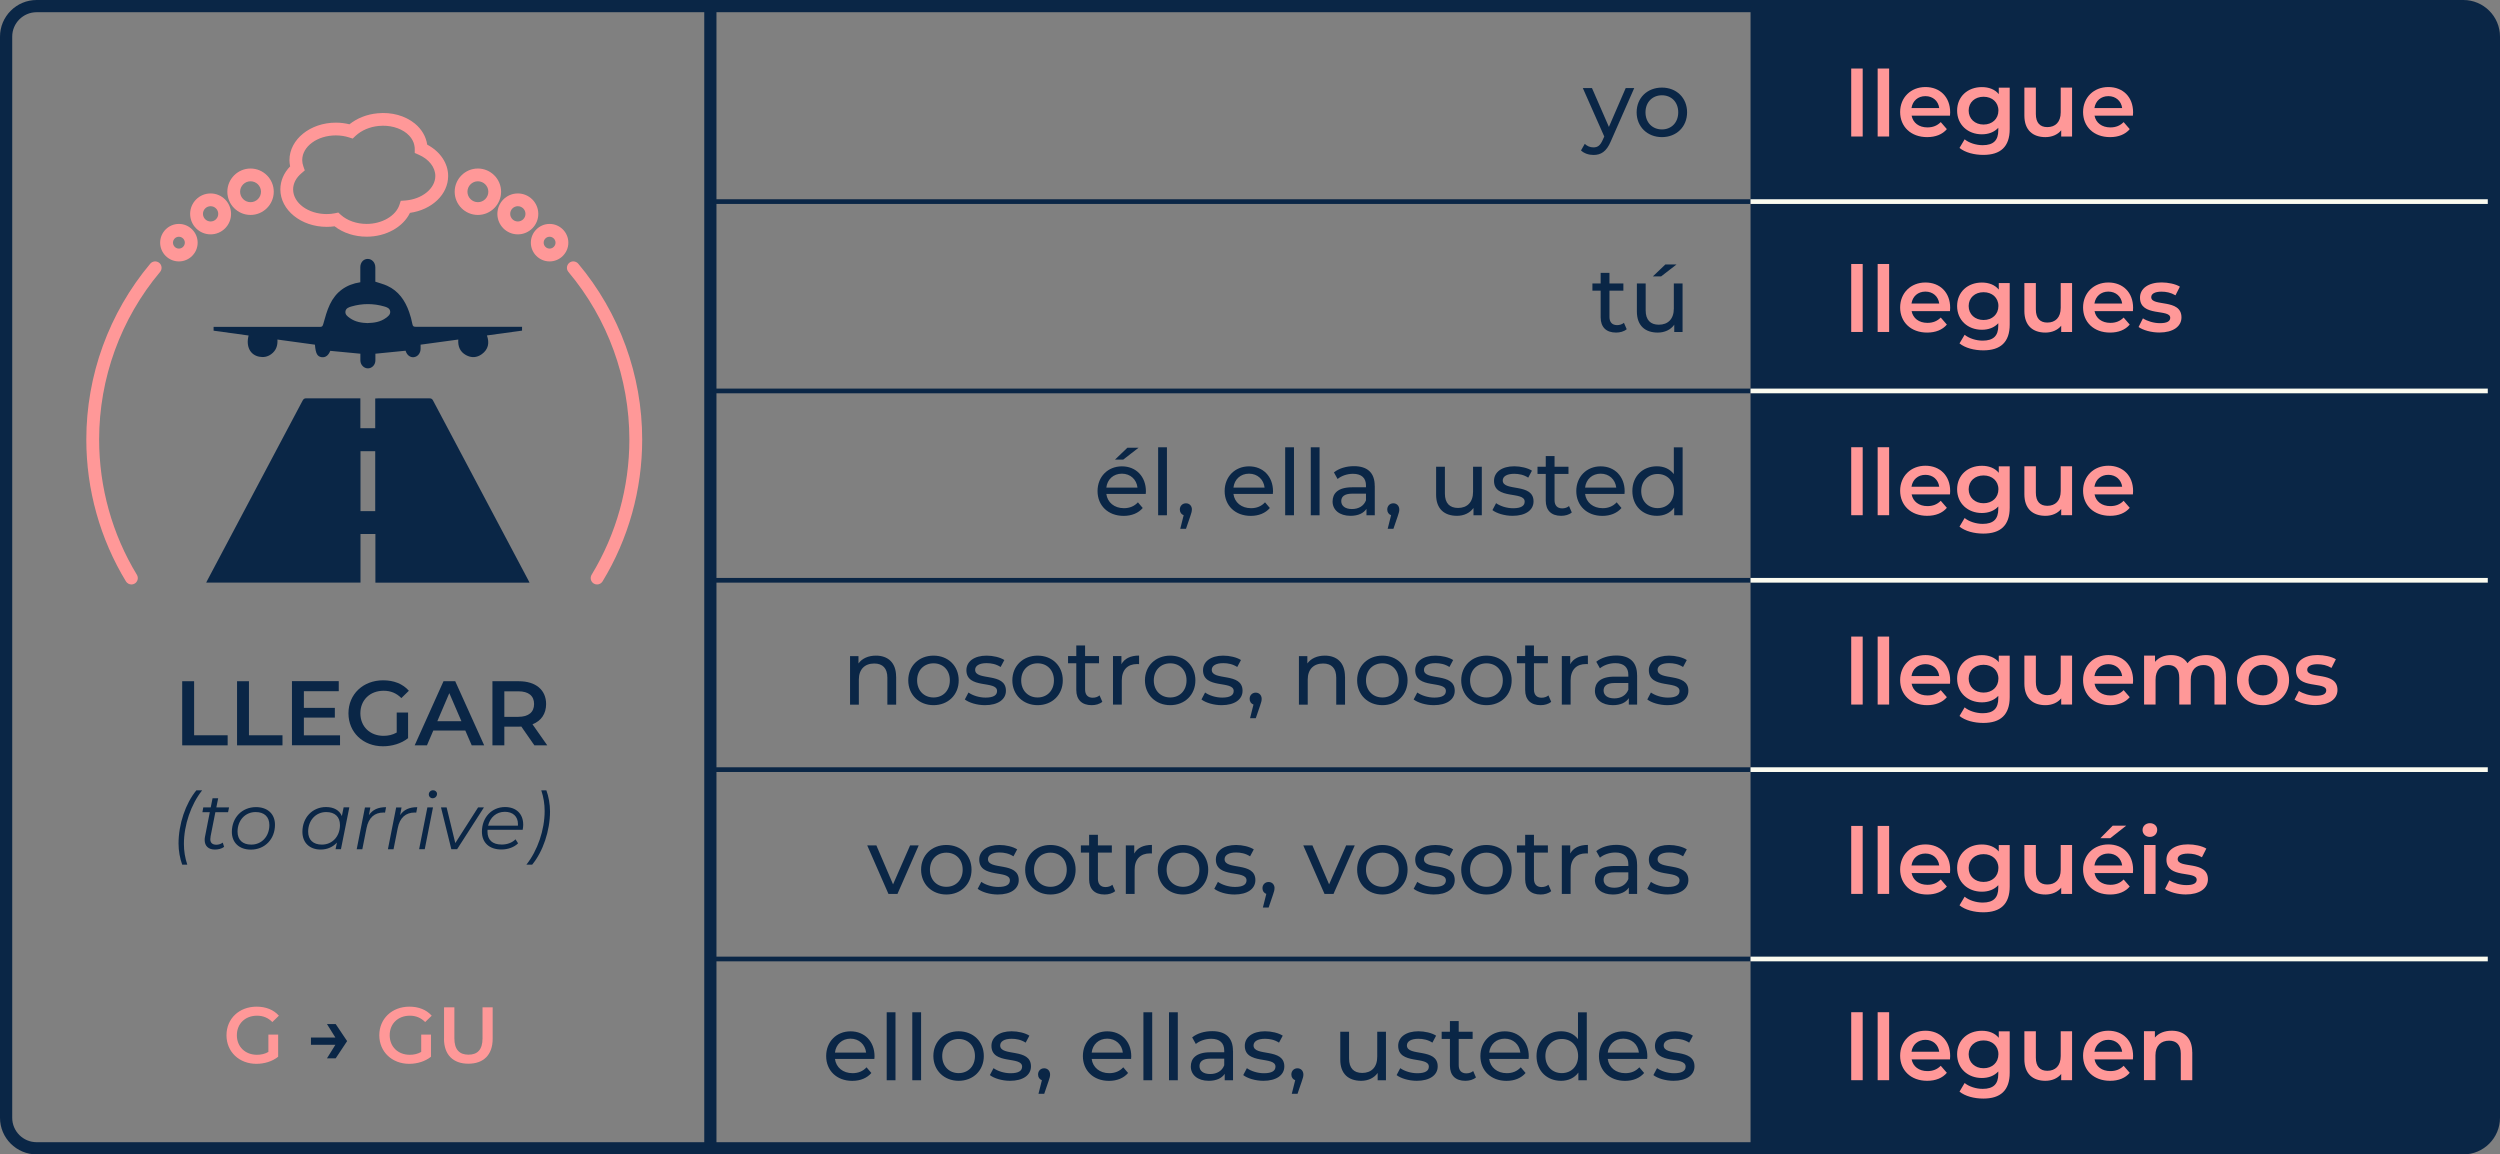 <?xml version="1.0" encoding="UTF-8"?><svg id="Layer_2" xmlns="http://www.w3.org/2000/svg" viewBox="0 0 409.3 189"><rect x="0" y="0" width="409.3" height="189" fill="#808080" stroke="none"/><defs><style>.cls-1{fill:#fbfbf0;}.cls-2{fill:#ff9898;}.cls-3{fill:#0a2646;}</style></defs><g id="Layer_1-2"><g><g><path class="cls-2" d="M60.03,38.75c-1.97,0-3.85-.61-5.25-1.7-.42,.06-.85,.09-1.29,.09-4.19,0-7.59-2.75-7.59-6.13,0-1.38,.56-2.7,1.6-3.77-.07-.34-.11-.68-.11-1.03,0-3.38,3.41-6.13,7.59-6.13,.76,0,1.51,.09,2.23,.27,1.25-1,2.86-1.64,4.6-1.8,2.3-.23,4.53,.39,6.11,1.68,1.12,.92,1.83,2.14,2.02,3.45,2.13,1.13,3.43,3.05,3.43,5.13,0,3.02-2.65,5.53-6.25,6.04-1.13,2.33-3.93,3.9-7.08,3.9Zm-4.64-3.95l.39,.36c1.05,.95,2.6,1.5,4.25,1.5,2.51,0,4.76-1.31,5.36-3.11l.22-.67,.7-.05c2.78-.2,4.96-1.96,4.96-4.02,0-1.42-1.05-2.76-2.74-3.49l-.63-.27v-.69c0-.08,0-.15-.01-.23-.11-1.11-.76-1.85-1.29-2.29-1.14-.93-2.85-1.39-4.58-1.22-1.5,.14-2.86,.73-3.83,1.64l-.45,.43-.59-.19c-.68-.22-1.41-.33-2.17-.33-3.03,0-5.5,1.81-5.5,4.04,0,.34,.06,.68,.18,1.01l.24,.68-.55,.47c-.88,.74-1.36,1.68-1.36,2.64,0,2.23,2.47,4.04,5.5,4.04,.48,0,.95-.05,1.38-.14l.52-.11Z"/><g><path class="cls-2" d="M89.98,42.8c-1.69,0-3.07-1.38-3.07-3.07s1.38-3.07,3.07-3.07,3.07,1.38,3.07,3.07-1.38,3.07-3.07,3.07Zm0-4.04c-.54,0-.97,.44-.97,.97s.44,.97,.97,.97,.97-.44,.97-.97-.44-.97-.97-.97Z"/><path class="cls-2" d="M84.78,38.37c-1.85,0-3.35-1.5-3.35-3.35s1.5-3.35,3.35-3.35,3.35,1.5,3.35,3.35-1.5,3.35-3.35,3.35Zm0-4.61c-.69,0-1.25,.56-1.25,1.25s.56,1.25,1.25,1.25,1.25-.56,1.25-1.25-.56-1.25-1.25-1.25Z"/><path class="cls-2" d="M78.24,35.19c-2.1,0-3.8-1.71-3.8-3.8s1.71-3.8,3.8-3.8,3.8,1.71,3.8,3.8-1.71,3.8-3.8,3.8Zm0-5.51c-.94,0-1.71,.77-1.71,1.71s.77,1.71,1.71,1.71,1.71-.77,1.71-1.71-.77-1.71-1.71-1.71Z"/><path class="cls-2" d="M97.75,95.69c-.19,0-.37-.05-.54-.15-.49-.3-.65-.95-.35-1.44,4.04-6.66,6.18-14.31,6.18-22.14,0-10.03-3.54-19.77-9.98-27.44-.37-.44-.31-1.1,.13-1.48,.44-.37,1.1-.31,1.48,.13,6.75,8.04,10.47,18.27,10.47,28.79,0,8.21-2.24,16.25-6.49,23.23-.2,.32-.54,.5-.9,.5Z"/><path class="cls-2" d="M29.29,42.8c-1.69,0-3.07-1.38-3.07-3.07s1.38-3.07,3.07-3.07,3.07,1.38,3.07,3.07-1.38,3.07-3.07,3.07Zm0-4.04c-.54,0-.97,.44-.97,.97s.44,.97,.97,.97,.97-.44,.97-.97-.44-.97-.97-.97Z"/><path class="cls-2" d="M34.48,38.37c-1.85,0-3.35-1.5-3.35-3.35s1.5-3.35,3.35-3.35,3.35,1.5,3.35,3.35-1.5,3.35-3.35,3.35Zm0-4.61c-.69,0-1.25,.56-1.25,1.25s.56,1.25,1.25,1.25,1.25-.56,1.25-1.25-.56-1.25-1.25-1.25Z"/><path class="cls-2" d="M41.02,35.19c-2.1,0-3.8-1.71-3.8-3.8s1.71-3.8,3.8-3.8,3.8,1.71,3.8,3.8-1.71,3.8-3.8,3.8Zm0-5.51c-.94,0-1.71,.77-1.71,1.71s.77,1.71,1.71,1.71,1.71-.77,1.71-1.71-.77-1.71-1.71-1.71Z"/><path class="cls-2" d="M21.52,95.69c-.35,0-.7-.18-.9-.5-4.24-6.98-6.49-15.02-6.49-23.23,0-10.52,3.72-20.74,10.47-28.79,.37-.44,1.03-.5,1.48-.13,.44,.37,.5,1.03,.13,1.48-6.44,7.67-9.98,17.41-9.98,27.44,0,7.83,2.14,15.49,6.18,22.14,.3,.49,.14,1.14-.35,1.44-.17,.1-.36,.15-.54,.15Z"/></g></g><g><path class="cls-3" d="M29.83,111.53h1.95v8.85h5.49v1.65h-7.44v-10.5Z"/><path class="cls-3" d="M38.81,111.53h1.95v8.85h5.49v1.65h-7.44v-10.5Z"/><path class="cls-3" d="M55.67,120.39v1.63h-7.87v-10.5h7.66v1.64h-5.71v2.73h5.07v1.6h-5.07v2.9h5.92Z"/><path class="cls-3" d="M64.97,116.66h1.84v4.19c-1.09,.88-2.62,1.33-4.11,1.33-3.25,0-5.65-2.27-5.65-5.4s2.4-5.4,5.68-5.4c1.75,0,3.22,.58,4.21,1.71l-1.23,1.2c-.83-.83-1.77-1.2-2.9-1.2-2.23,0-3.81,1.51-3.81,3.69s1.58,3.69,3.79,3.69c.75,0,1.48-.15,2.16-.54v-3.27Z"/><path class="cls-3" d="M76.19,119.6h-5.25l-1.04,2.43h-2.01l4.72-10.5h1.92l4.74,10.5h-2.04l-1.05-2.43Zm-.65-1.53l-1.98-4.59-1.96,4.59h3.94Z"/><path class="cls-3" d="M87.49,122.03l-2.14-3.08c-.13,.02-.27,.02-.41,.02h-2.37v3.06h-1.95v-10.5h4.32c2.76,0,4.47,1.41,4.47,3.74,0,1.59-.81,2.76-2.23,3.31l2.42,3.45h-2.1Zm-2.64-8.85h-2.28v4.18h2.28c1.71,0,2.59-.78,2.59-2.1s-.88-2.08-2.59-2.08Z"/></g><path class="cls-2" d="M43.94,169.38h1.6v3.63c-.95,.77-2.28,1.16-3.56,1.16-2.82,0-4.9-1.96-4.9-4.68s2.08-4.68,4.93-4.68c1.52,0,2.79,.51,3.65,1.48l-1.07,1.04c-.71-.71-1.53-1.04-2.51-1.04-1.94,0-3.3,1.31-3.3,3.2s1.37,3.2,3.29,3.2c.65,0,1.29-.13,1.87-.47v-2.83Z"/><path class="cls-3" d="M56.83,170.45l-1.87,2.82h-1.43l1.38-2.22h-4v-1.18h4l-1.38-2.21h1.43l1.87,2.79Z"/><path class="cls-2" d="M68.96,169.38h1.6v3.63c-.95,.77-2.28,1.16-3.56,1.16-2.82,0-4.9-1.96-4.9-4.68s2.08-4.68,4.93-4.68c1.52,0,2.79,.51,3.65,1.48l-1.07,1.04c-.71-.71-1.53-1.04-2.51-1.04-1.94,0-3.3,1.31-3.3,3.2s1.37,3.2,3.29,3.2c.65,0,1.29-.13,1.87-.47v-2.83Z"/><path class="cls-2" d="M72.7,170.06v-5.14h1.69v5.07c0,1.87,.84,2.68,2.31,2.68s2.3-.81,2.3-2.68v-5.07h1.66v5.14c0,2.65-1.5,4.09-3.98,4.09s-3.99-1.44-3.99-4.09Z"/><g><path class="cls-3" d="M29.23,138.11c0-3.17,1.14-6.55,2.92-8.72h.95c-1.83,2.3-2.99,5.68-2.99,8.78,0,1.14,.17,2.22,.55,3.39h-.83c-.36-.96-.6-2.26-.6-3.45Z"/><path class="cls-3" d="M34.48,136.96c-.03,.16-.05,.3-.05,.43,0,.58,.33,.91,.99,.91,.38,0,.74-.12,1.05-.35l.22,.7c-.43,.33-1,.44-1.52,.44-1.03,0-1.66-.58-1.66-1.56,0-.17,.01-.35,.05-.53l.79-4.03h-1.21l.14-.78h1.22l.3-1.5h.92l-.3,1.5h2.08l-.16,.78h-2.08l-.79,3.99Z"/><path class="cls-3" d="M37.96,136.2c0-2.33,1.65-4.06,3.95-4.06,1.9,0,3.11,1.12,3.11,2.89,0,2.34-1.65,4.07-3.95,4.07-1.9,0-3.11-1.14-3.11-2.9Zm6.14-1.12c0-1.34-.82-2.13-2.25-2.13-1.7,0-2.96,1.35-2.96,3.21,0,1.34,.82,2.12,2.25,2.12,1.7,0,2.96-1.34,2.96-3.2Z"/><path class="cls-3" d="M57.19,132.19l-1.37,6.84h-.88l.22-1.08c-.65,.71-1.56,1.14-2.67,1.14-1.76,0-2.98-1.09-2.98-2.9,0-2.34,1.64-4.06,3.86-4.06,1.3,0,2.21,.53,2.6,1.48l.29-1.43h.92Zm-1.53,2.89c0-1.34-.82-2.13-2.25-2.13-1.7,0-2.96,1.35-2.96,3.21,0,1.34,.82,2.12,2.25,2.12,1.7,0,2.96-1.34,2.96-3.2Z"/><path class="cls-3" d="M63.21,132.14l-.17,.9c-.09,0-.16-.01-.26-.01-1.46,0-2.43,.83-2.77,2.54l-.69,3.47h-.92l1.35-6.84h.88l-.23,1.25c.61-.9,1.51-1.3,2.81-1.3Z"/><path class="cls-3" d="M68.32,132.14l-.17,.9c-.09,0-.16-.01-.26-.01-1.46,0-2.43,.83-2.77,2.54l-.69,3.47h-.92l1.35-6.84h.88l-.23,1.25c.61-.9,1.51-1.3,2.81-1.3Z"/><path class="cls-3" d="M69.97,132.19h.92l-1.35,6.84h-.92l1.35-6.84Zm.23-2.11c0-.39,.3-.7,.71-.7,.36,0,.64,.27,.64,.58,0,.42-.31,.73-.73,.73-.36,0-.62-.29-.62-.61Z"/><path class="cls-3" d="M79.23,132.19l-4.39,6.84h-.95l-1.69-6.84h.92l1.42,5.84,3.73-5.84h.96Z"/><path class="cls-3" d="M79.82,135.87c-.01,.09-.01,.18-.01,.27,0,1.36,.78,2.13,2.35,2.13,.91,0,1.73-.33,2.24-.86l.42,.66c-.64,.64-1.66,1.01-2.73,1.01-1.98,0-3.19-1.12-3.19-2.91,0-2.33,1.6-4.04,3.78-4.04,1.81,0,2.98,1.08,2.98,2.9,0,.29-.04,.57-.09,.83h-5.75Zm.09-.69h4.88c.01-.09,.01-.17,.01-.25,0-1.3-.87-2.02-2.15-2.02-1.38,0-2.4,.9-2.74,2.26Z"/><path class="cls-3" d="M89.17,132.78c0-1.14-.17-2.22-.55-3.39h.83c.36,.96,.6,2.26,.6,3.45,0,3.17-1.14,6.55-2.92,8.72h-.95c1.83-2.3,2.99-5.68,2.99-8.78Z"/></g><path class="cls-3" d="M286.6,1.5h116.65c2.79,0,5.05,2.26,5.05,5.05V182.5c0,2.76-2.24,5-5,5h-116.7V1.5h0Z"/><rect class="cls-3" x="116.3" y="32.62" width="170.3" height=".77"/><rect class="cls-3" x="116.3" y="63.62" width="170.3" height=".77"/><rect class="cls-3" x="116.3" y="94.62" width="170.3" height=".77"/><rect class="cls-3" x="116.3" y="125.62" width="170.3" height=".77"/><g><path class="cls-3" d="M267.56,14.41l-3.85,8.75c-.71,1.68-1.62,2.21-2.83,2.21-.77,0-1.54-.26-2.04-.74l.62-1.08c.39,.38,.88,.58,1.42,.58,.69,0,1.12-.31,1.52-1.23l.25-.55-3.51-7.93h1.5l2.77,6.36,2.75-6.36h1.41Z"/><path class="cls-3" d="M267.95,18.39c0-2.37,1.75-4.05,4.14-4.05s4.12,1.68,4.12,4.05-1.74,4.06-4.12,4.06-4.14-1.7-4.14-4.06Zm6.81,0c0-1.7-1.14-2.79-2.67-2.79s-2.69,1.1-2.69,2.79,1.15,2.8,2.69,2.8,2.67-1.11,2.67-2.8Z"/></g><g><path class="cls-2" d="M303.08,11.22h1.88v11.13h-1.88V11.22Z"/><path class="cls-2" d="M307.41,11.22h1.88v11.13h-1.88V11.22Z"/><path class="cls-2" d="M319.25,18.94h-6.28c.23,1.17,1.2,1.92,2.59,1.92,.9,0,1.6-.29,2.18-.87l1,1.15c-.72,.86-1.85,1.31-3.23,1.31-2.68,0-4.42-1.73-4.42-4.11s1.75-4.09,4.14-4.09,4.05,1.63,4.05,4.14c0,.15-.02,.38-.03,.56Zm-6.3-1.25h4.54c-.15-1.15-1.03-1.95-2.26-1.95s-2.1,.78-2.28,1.95Z"/><path class="cls-2" d="M329.03,14.34v6.79c0,2.91-1.52,4.23-4.32,4.23-1.5,0-2.98-.39-3.9-1.14l.84-1.41c.71,.58,1.85,.96,2.96,.96,1.77,0,2.55-.81,2.55-2.43v-.42c-.66,.72-1.6,1.07-2.69,1.07-2.29,0-4.05-1.56-4.05-3.88s1.75-3.85,4.05-3.85c1.12,0,2.12,.36,2.77,1.15v-1.06h1.79Zm-1.85,3.76c0-1.35-1.02-2.26-2.43-2.26s-2.44,.91-2.44,2.26,1.02,2.29,2.44,2.29,2.43-.93,2.43-2.29Z"/><path class="cls-2" d="M339.24,14.34v8.01h-1.78v-1.02c-.6,.74-1.55,1.12-2.58,1.12-2.05,0-3.45-1.12-3.45-3.54v-4.57h1.88v4.32c0,1.46,.69,2.15,1.88,2.15,1.3,0,2.19-.81,2.19-2.42v-4.05h1.87Z"/><path class="cls-2" d="M349.2,18.94h-6.28c.22,1.17,1.2,1.92,2.59,1.92,.9,0,1.6-.29,2.17-.87l1,1.15c-.72,.86-1.84,1.31-3.22,1.31-2.69,0-4.42-1.73-4.42-4.11s1.75-4.09,4.14-4.09,4.05,1.63,4.05,4.14c0,.15-.01,.38-.03,.56Zm-6.3-1.25h4.54c-.15-1.15-1.04-1.95-2.26-1.95s-2.1,.78-2.28,1.95Z"/></g><g><path class="cls-3" d="M266.32,53.9c-.44,.38-1.1,.55-1.74,.55-1.6,0-2.52-.88-2.52-2.49v-4.37h-1.35v-1.18h1.35v-1.74h1.44v1.74h2.28v1.18h-2.28v4.3c0,.86,.45,1.34,1.25,1.34,.42,0,.83-.13,1.12-.38l.45,1.04Z"/><path class="cls-3" d="M275.47,46.41v7.95h-1.36v-1.2c-.58,.83-1.57,1.29-2.7,1.29-2.06,0-3.42-1.12-3.42-3.46v-4.58h1.44v4.41c0,1.56,.78,2.34,2.15,2.34,1.5,0,2.46-.93,2.46-2.64v-4.11h1.44Zm-3.51-1.16h-1.35l2.04-1.95h1.83l-2.52,1.95Z"/></g><g><path class="cls-2" d="M303.08,43.22h1.88v11.13h-1.88v-11.13Z"/><path class="cls-2" d="M307.41,43.22h1.88v11.13h-1.88v-11.13Z"/><path class="cls-2" d="M319.25,50.94h-6.28c.23,1.17,1.2,1.92,2.59,1.92,.9,0,1.6-.29,2.18-.87l1,1.15c-.72,.86-1.85,1.31-3.23,1.31-2.68,0-4.42-1.73-4.42-4.11s1.75-4.09,4.14-4.09,4.05,1.63,4.05,4.14c0,.15-.02,.38-.03,.56Zm-6.3-1.25h4.54c-.15-1.15-1.03-1.95-2.26-1.95s-2.1,.78-2.28,1.95Z"/><path class="cls-2" d="M329.03,46.34v6.79c0,2.91-1.52,4.23-4.32,4.23-1.5,0-2.98-.39-3.9-1.14l.84-1.41c.71,.58,1.85,.96,2.96,.96,1.77,0,2.55-.81,2.55-2.43v-.42c-.66,.72-1.6,1.07-2.69,1.07-2.29,0-4.05-1.56-4.05-3.88s1.75-3.85,4.05-3.85c1.12,0,2.12,.36,2.77,1.15v-1.06h1.79Zm-1.85,3.76c0-1.35-1.02-2.26-2.43-2.26s-2.44,.91-2.44,2.26,1.02,2.29,2.44,2.29,2.43-.93,2.43-2.29Z"/><path class="cls-2" d="M339.24,46.34v8.01h-1.78v-1.02c-.6,.74-1.55,1.12-2.58,1.12-2.05,0-3.45-1.12-3.45-3.54v-4.57h1.88v4.32c0,1.46,.69,2.15,1.88,2.15,1.3,0,2.19-.81,2.19-2.42v-4.05h1.87Z"/><path class="cls-2" d="M349.2,50.94h-6.28c.22,1.17,1.2,1.92,2.59,1.92,.9,0,1.6-.29,2.17-.87l1,1.15c-.72,.86-1.84,1.31-3.22,1.31-2.69,0-4.42-1.73-4.42-4.11s1.75-4.09,4.14-4.09,4.05,1.63,4.05,4.14c0,.15-.01,.38-.03,.56Zm-6.3-1.25h4.54c-.15-1.15-1.04-1.95-2.26-1.95s-2.1,.78-2.28,1.95Z"/><path class="cls-2" d="M350.12,53.55l.72-1.43c.71,.46,1.79,.79,2.79,.79,1.18,0,1.68-.33,1.68-.88,0-1.53-4.95-.09-4.95-3.29,0-1.51,1.37-2.5,3.53-2.5,1.06,0,2.28,.25,3,.69l-.72,1.42c-.76-.45-1.53-.6-2.29-.6-1.14,0-1.68,.38-1.68,.9,0,1.62,4.95,.18,4.95,3.31,0,1.5-1.38,2.48-3.63,2.48-1.33,0-2.67-.39-3.39-.9Z"/></g><g><path class="cls-3" d="M187.58,80.87h-6.45c.18,1.39,1.31,2.33,2.88,2.33,.93,0,1.71-.32,2.29-.96l.79,.93c-.72,.84-1.81,1.29-3.13,1.29-2.56,0-4.27-1.7-4.27-4.06s1.69-4.05,3.99-4.05,3.93,1.65,3.93,4.1c0,.12-.02,.3-.03,.43Zm-6.45-1.04h5.1c-.15-1.33-1.16-2.28-2.55-2.28s-2.4,.93-2.55,2.28Zm2.76-4.58h-1.35l2.04-1.95h1.83l-2.52,1.95Z"/><path class="cls-3" d="M189.61,73.23h1.44v11.13h-1.44v-11.13Z"/><path class="cls-3" d="M195.13,83.42c0,.3-.06,.53-.25,1.08l-.71,2.08h-.94l.56-2.23c-.38-.13-.63-.48-.63-.93,0-.6,.44-1.02,1.01-1.02s.97,.43,.97,1.02Z"/><path class="cls-3" d="M208.39,80.87h-6.45c.18,1.39,1.31,2.33,2.88,2.33,.93,0,1.71-.32,2.29-.96l.79,.93c-.72,.84-1.81,1.29-3.13,1.29-2.56,0-4.27-1.7-4.27-4.06s1.69-4.05,3.99-4.05,3.93,1.65,3.93,4.1c0,.12-.02,.3-.03,.43Zm-6.45-1.04h5.1c-.15-1.33-1.16-2.28-2.55-2.28s-2.4,.93-2.55,2.28Z"/><path class="cls-3" d="M210.41,73.23h1.44v11.13h-1.44v-11.13Z"/><path class="cls-3" d="M214.6,73.23h1.44v11.13h-1.44v-11.13Z"/><path class="cls-3" d="M225.08,79.56v4.8h-1.36v-1.05c-.48,.72-1.37,1.14-2.61,1.14-1.8,0-2.94-.96-2.94-2.34,0-1.28,.82-2.33,3.19-2.33h2.28v-.29c0-1.21-.7-1.92-2.13-1.92-.94,0-1.9,.33-2.52,.85l-.6-1.08c.82-.66,2.01-1.02,3.28-1.02,2.17,0,3.4,1.05,3.4,3.22Zm-1.44,2.37v-1.11h-2.22c-1.42,0-1.83,.56-1.83,1.23,0,.79,.66,1.29,1.75,1.29s1.94-.5,2.29-1.41Z"/><path class="cls-3" d="M229.09,83.42c0,.3-.06,.53-.25,1.08l-.71,2.08h-.94l.56-2.23c-.38-.13-.63-.48-.63-.93,0-.6,.43-1.02,1-1.02s.97,.43,.97,1.02Z"/><path class="cls-3" d="M242.6,76.41v7.95h-1.36v-1.2c-.58,.83-1.57,1.29-2.7,1.29-2.06,0-3.42-1.12-3.42-3.46v-4.58h1.44v4.41c0,1.56,.78,2.34,2.15,2.34,1.5,0,2.46-.93,2.46-2.64v-4.11h1.44Z"/><path class="cls-3" d="M244.34,83.52l.6-1.14c.67,.48,1.75,.83,2.79,.83,1.33,0,1.89-.41,1.89-1.08,0-1.79-5.02-.24-5.02-3.41,0-1.42,1.28-2.38,3.31-2.38,1.04,0,2.21,.27,2.9,.72l-.61,1.14c-.72-.47-1.52-.63-2.29-.63-1.26,0-1.88,.46-1.88,1.09,0,1.88,5.04,.34,5.04,3.43,0,1.44-1.32,2.36-3.43,2.36-1.32,0-2.62-.41-3.29-.93Z"/><path class="cls-3" d="M257.33,83.9c-.44,.38-1.1,.55-1.74,.55-1.6,0-2.52-.88-2.52-2.49v-4.37h-1.35v-1.18h1.35v-1.74h1.44v1.74h2.28v1.18h-2.28v4.3c0,.86,.45,1.34,1.25,1.34,.42,0,.83-.13,1.12-.38l.45,1.04Z"/><path class="cls-3" d="M265.96,80.87h-6.45c.18,1.39,1.31,2.33,2.88,2.33,.93,0,1.71-.32,2.29-.96l.79,.93c-.72,.84-1.81,1.29-3.13,1.29-2.56,0-4.27-1.7-4.27-4.06s1.69-4.05,3.99-4.05,3.93,1.65,3.93,4.1c0,.12-.02,.3-.03,.43Zm-6.45-1.04h5.1c-.15-1.33-1.16-2.28-2.55-2.28s-2.4,.93-2.55,2.28Z"/><path class="cls-3" d="M275.48,73.23v11.13h-1.38v-1.26c-.65,.9-1.67,1.35-2.83,1.35-2.33,0-4.02-1.63-4.02-4.06s1.69-4.05,4.02-4.05c1.12,0,2.11,.42,2.77,1.28v-4.38h1.44Zm-1.42,7.16c0-1.7-1.16-2.79-2.67-2.79s-2.69,1.1-2.69,2.79,1.15,2.8,2.69,2.8,2.67-1.11,2.67-2.8Z"/></g><g><path class="cls-2" d="M303.08,73.22h1.88v11.13h-1.88v-11.13Z"/><path class="cls-2" d="M307.41,73.22h1.88v11.13h-1.88v-11.13Z"/><path class="cls-2" d="M319.25,80.94h-6.28c.23,1.17,1.2,1.92,2.59,1.92,.9,0,1.6-.29,2.18-.87l1,1.15c-.72,.86-1.85,1.31-3.23,1.31-2.68,0-4.42-1.73-4.42-4.11s1.75-4.09,4.14-4.09,4.05,1.63,4.05,4.14c0,.15-.02,.38-.03,.56Zm-6.3-1.25h4.54c-.15-1.15-1.03-1.95-2.26-1.95s-2.1,.78-2.28,1.95Z"/><path class="cls-2" d="M329.03,76.34v6.79c0,2.91-1.52,4.23-4.32,4.23-1.5,0-2.98-.39-3.9-1.14l.84-1.41c.71,.58,1.85,.96,2.96,.96,1.77,0,2.55-.81,2.55-2.43v-.42c-.66,.72-1.6,1.07-2.69,1.07-2.29,0-4.05-1.56-4.05-3.88s1.75-3.85,4.05-3.85c1.12,0,2.12,.36,2.77,1.15v-1.06h1.79Zm-1.85,3.76c0-1.35-1.02-2.26-2.43-2.26s-2.44,.91-2.44,2.26,1.02,2.29,2.44,2.29,2.43-.93,2.43-2.29Z"/><path class="cls-2" d="M339.24,76.34v8.01h-1.78v-1.02c-.6,.74-1.55,1.12-2.58,1.12-2.05,0-3.45-1.12-3.45-3.54v-4.57h1.88v4.32c0,1.46,.69,2.15,1.88,2.15,1.3,0,2.19-.81,2.19-2.42v-4.05h1.87Z"/><path class="cls-2" d="M349.2,80.94h-6.28c.22,1.17,1.2,1.92,2.59,1.92,.9,0,1.6-.29,2.17-.87l1,1.15c-.72,.86-1.84,1.31-3.22,1.31-2.69,0-4.42-1.73-4.42-4.11s1.75-4.09,4.14-4.09,4.05,1.63,4.05,4.14c0,.15-.01,.38-.03,.56Zm-6.3-1.25h4.54c-.15-1.15-1.04-1.95-2.26-1.95s-2.1,.78-2.28,1.95Z"/></g><g><path class="cls-3" d="M146.72,110.79v4.58h-1.44v-4.41c0-1.56-.78-2.33-2.15-2.33-1.53,0-2.52,.92-2.52,2.64v4.1h-1.44v-7.95h1.38v1.2c.58-.81,1.6-1.28,2.86-1.28,1.94,0,3.3,1.11,3.3,3.45Z"/><path class="cls-3" d="M148.7,111.39c0-2.37,1.75-4.05,4.14-4.05s4.12,1.68,4.12,4.05-1.74,4.06-4.12,4.06-4.14-1.7-4.14-4.06Zm6.81,0c0-1.7-1.14-2.79-2.67-2.79s-2.69,1.1-2.69,2.79,1.15,2.8,2.69,2.8,2.67-1.11,2.67-2.8Z"/><path class="cls-3" d="M157.96,114.52l.6-1.14c.67,.48,1.75,.83,2.79,.83,1.33,0,1.89-.41,1.89-1.08,0-1.79-5.02-.24-5.02-3.41,0-1.42,1.28-2.38,3.31-2.38,1.04,0,2.21,.27,2.9,.72l-.61,1.14c-.72-.47-1.52-.63-2.29-.63-1.26,0-1.88,.46-1.88,1.09,0,1.88,5.04,.34,5.04,3.43,0,1.44-1.32,2.36-3.43,2.36-1.32,0-2.62-.41-3.29-.93Z"/><path class="cls-3" d="M165.74,111.39c0-2.37,1.75-4.05,4.14-4.05s4.12,1.68,4.12,4.05-1.74,4.06-4.12,4.06-4.14-1.7-4.14-4.06Zm6.81,0c0-1.7-1.14-2.79-2.67-2.79s-2.69,1.1-2.69,2.79,1.15,2.8,2.69,2.8,2.67-1.11,2.67-2.8Z"/><path class="cls-3" d="M180.47,114.9c-.44,.38-1.1,.55-1.74,.55-1.6,0-2.52-.88-2.52-2.49v-4.37h-1.35v-1.18h1.35v-1.74h1.44v1.74h2.28v1.18h-2.28v4.3c0,.86,.45,1.34,1.25,1.34,.42,0,.83-.13,1.12-.38l.45,1.04Z"/><path class="cls-3" d="M186.49,107.34v1.39c-.12-.01-.23-.01-.33-.01-1.54,0-2.5,.94-2.5,2.68v3.96h-1.44v-7.95h1.38v1.33c.51-.93,1.5-1.41,2.89-1.41Z"/><path class="cls-3" d="M187.45,111.39c0-2.37,1.75-4.05,4.14-4.05s4.12,1.68,4.12,4.05-1.74,4.06-4.12,4.06-4.14-1.7-4.14-4.06Zm6.81,0c0-1.7-1.14-2.79-2.67-2.79s-2.69,1.1-2.69,2.79,1.15,2.8,2.69,2.8,2.67-1.11,2.67-2.8Z"/><path class="cls-3" d="M196.7,114.52l.6-1.14c.67,.48,1.75,.83,2.79,.83,1.33,0,1.89-.41,1.89-1.08,0-1.79-5.02-.24-5.02-3.41,0-1.42,1.28-2.38,3.31-2.38,1.04,0,2.21,.27,2.9,.72l-.61,1.14c-.72-.47-1.52-.63-2.29-.63-1.26,0-1.88,.46-1.88,1.09,0,1.88,5.04,.34,5.04,3.43,0,1.44-1.32,2.36-3.43,2.36-1.32,0-2.62-.41-3.29-.93Z"/><path class="cls-3" d="M206.56,114.42c0,.3-.06,.53-.25,1.08l-.71,2.08h-.94l.56-2.23c-.38-.13-.63-.48-.63-.93,0-.6,.43-1.02,1-1.02s.97,.43,.97,1.02Z"/><path class="cls-3" d="M220.21,110.79v4.58h-1.44v-4.41c0-1.56-.78-2.33-2.15-2.33-1.53,0-2.52,.92-2.52,2.64v4.1h-1.44v-7.95h1.38v1.2c.58-.81,1.6-1.28,2.86-1.28,1.94,0,3.3,1.11,3.3,3.45Z"/><path class="cls-3" d="M222.19,111.39c0-2.37,1.75-4.05,4.14-4.05s4.12,1.68,4.12,4.05-1.74,4.06-4.12,4.06-4.14-1.7-4.14-4.06Zm6.81,0c0-1.7-1.14-2.79-2.67-2.79s-2.69,1.1-2.69,2.79,1.15,2.8,2.69,2.8,2.67-1.11,2.67-2.8Z"/><path class="cls-3" d="M231.44,114.52l.6-1.14c.67,.48,1.75,.83,2.79,.83,1.33,0,1.89-.41,1.89-1.08,0-1.79-5.02-.24-5.02-3.41,0-1.42,1.28-2.38,3.31-2.38,1.04,0,2.21,.27,2.9,.72l-.61,1.14c-.72-.47-1.52-.63-2.29-.63-1.26,0-1.88,.46-1.88,1.09,0,1.88,5.04,.34,5.04,3.43,0,1.44-1.32,2.36-3.43,2.36-1.32,0-2.62-.41-3.29-.93Z"/><path class="cls-3" d="M239.23,111.39c0-2.37,1.75-4.05,4.14-4.05s4.12,1.68,4.12,4.05-1.74,4.06-4.12,4.06-4.14-1.7-4.14-4.06Zm6.81,0c0-1.7-1.14-2.79-2.67-2.79s-2.69,1.1-2.69,2.79,1.15,2.8,2.69,2.8,2.67-1.11,2.67-2.8Z"/><path class="cls-3" d="M253.96,114.9c-.44,.38-1.1,.55-1.74,.55-1.6,0-2.52-.88-2.52-2.49v-4.37h-1.35v-1.18h1.35v-1.74h1.44v1.74h2.28v1.18h-2.28v4.3c0,.86,.45,1.34,1.25,1.34,.42,0,.83-.13,1.12-.38l.45,1.04Z"/><path class="cls-3" d="M259.97,107.34v1.39c-.12-.01-.23-.01-.33-.01-1.54,0-2.5,.94-2.5,2.68v3.96h-1.44v-7.95h1.38v1.33c.51-.93,1.5-1.41,2.89-1.41Z"/><path class="cls-3" d="M268.03,110.56v4.8h-1.36v-1.05c-.48,.72-1.37,1.14-2.61,1.14-1.8,0-2.94-.96-2.94-2.34,0-1.28,.82-2.33,3.19-2.33h2.28v-.29c0-1.21-.71-1.92-2.13-1.92-.94,0-1.9,.33-2.52,.85l-.6-1.08c.82-.66,2.01-1.02,3.28-1.02,2.17,0,3.4,1.05,3.4,3.22Zm-1.44,2.37v-1.11h-2.22c-1.42,0-1.83,.56-1.83,1.23,0,.79,.66,1.29,1.75,1.29s1.94-.5,2.29-1.41Z"/><path class="cls-3" d="M269.69,114.52l.6-1.14c.67,.48,1.75,.83,2.79,.83,1.33,0,1.89-.41,1.89-1.08,0-1.79-5.02-.24-5.02-3.41,0-1.42,1.28-2.38,3.31-2.38,1.04,0,2.21,.27,2.9,.72l-.61,1.14c-.72-.47-1.52-.63-2.29-.63-1.26,0-1.88,.46-1.88,1.09,0,1.88,5.04,.34,5.04,3.43,0,1.44-1.32,2.36-3.43,2.36-1.32,0-2.62-.41-3.29-.93Z"/></g><g><path class="cls-2" d="M303.08,104.22h1.88v11.13h-1.88v-11.13Z"/><path class="cls-2" d="M307.41,104.22h1.88v11.13h-1.88v-11.13Z"/><path class="cls-2" d="M319.25,111.94h-6.28c.23,1.17,1.2,1.92,2.59,1.92,.9,0,1.6-.29,2.18-.87l1,1.15c-.72,.86-1.85,1.31-3.23,1.31-2.68,0-4.42-1.73-4.42-4.11s1.75-4.09,4.14-4.09,4.05,1.63,4.05,4.14c0,.15-.02,.38-.03,.56Zm-6.3-1.25h4.54c-.15-1.15-1.03-1.95-2.26-1.95s-2.1,.78-2.28,1.95Z"/><path class="cls-2" d="M329.03,107.34v6.79c0,2.91-1.52,4.23-4.32,4.23-1.5,0-2.98-.39-3.9-1.14l.84-1.41c.71,.58,1.85,.96,2.96,.96,1.77,0,2.55-.81,2.55-2.43v-.42c-.66,.72-1.6,1.07-2.69,1.07-2.29,0-4.05-1.56-4.05-3.88s1.75-3.85,4.05-3.85c1.12,0,2.12,.36,2.77,1.15v-1.06h1.79Zm-1.85,3.76c0-1.35-1.02-2.26-2.43-2.26s-2.44,.91-2.44,2.26,1.02,2.29,2.44,2.29,2.43-.93,2.43-2.29Z"/><path class="cls-2" d="M339.24,107.34v8.01h-1.78v-1.02c-.6,.74-1.55,1.12-2.58,1.12-2.05,0-3.45-1.12-3.45-3.54v-4.57h1.88v4.32c0,1.46,.69,2.15,1.88,2.15,1.3,0,2.19-.81,2.19-2.42v-4.05h1.87Z"/><path class="cls-2" d="M349.2,111.94h-6.28c.22,1.17,1.2,1.92,2.59,1.92,.9,0,1.6-.29,2.17-.87l1,1.15c-.72,.86-1.84,1.31-3.22,1.31-2.69,0-4.42-1.73-4.42-4.11s1.75-4.09,4.14-4.09,4.05,1.63,4.05,4.14c0,.15-.01,.38-.03,.56Zm-6.3-1.25h4.54c-.15-1.15-1.04-1.95-2.26-1.95s-2.1,.78-2.28,1.95Z"/><path class="cls-2" d="M364.43,110.76v4.59h-1.88v-4.35c0-1.43-.66-2.12-1.8-2.12-1.23,0-2.08,.81-2.08,2.4v4.07h-1.88v-4.35c0-1.43-.66-2.12-1.8-2.12-1.24,0-2.08,.81-2.08,2.4v4.07h-1.88v-8.01h1.79v1.02c.6-.72,1.53-1.11,2.62-1.11,1.17,0,2.15,.43,2.7,1.33,.64-.82,1.72-1.33,3-1.33,1.93,0,3.28,1.09,3.28,3.51Z"/><path class="cls-2" d="M366.24,111.34c0-2.4,1.8-4.09,4.26-4.09s4.27,1.69,4.27,4.09-1.79,4.11-4.27,4.11-4.26-1.71-4.26-4.11Zm6.64,0c0-1.53-1.02-2.5-2.38-2.5s-2.37,.97-2.37,2.5,1.02,2.51,2.37,2.51,2.38-.98,2.38-2.51Z"/><path class="cls-2" d="M375.66,114.55l.72-1.43c.71,.46,1.79,.79,2.79,.79,1.18,0,1.68-.33,1.68-.88,0-1.53-4.95-.09-4.95-3.29,0-1.51,1.37-2.5,3.53-2.5,1.06,0,2.28,.25,3,.69l-.72,1.42c-.76-.45-1.53-.6-2.29-.6-1.14,0-1.68,.38-1.68,.9,0,1.62,4.95,.18,4.95,3.31,0,1.5-1.38,2.48-3.63,2.48-1.33,0-2.67-.39-3.39-.9Z"/></g><g><path class="cls-3" d="M150.41,138.41l-3.48,7.95h-1.47l-3.48-7.95h1.5l2.73,6.38,2.79-6.38h1.41Z"/><path class="cls-3" d="M150.8,142.39c0-2.37,1.75-4.05,4.14-4.05s4.12,1.68,4.12,4.05-1.74,4.06-4.12,4.06-4.14-1.7-4.14-4.06Zm6.81,0c0-1.7-1.14-2.79-2.67-2.79s-2.69,1.1-2.69,2.79,1.15,2.8,2.69,2.8,2.67-1.11,2.67-2.8Z"/><path class="cls-3" d="M160.06,145.52l.6-1.14c.67,.48,1.75,.83,2.79,.83,1.33,0,1.89-.41,1.89-1.08,0-1.79-5.02-.24-5.02-3.41,0-1.42,1.28-2.38,3.31-2.38,1.04,0,2.21,.27,2.9,.72l-.61,1.14c-.72-.47-1.52-.63-2.29-.63-1.26,0-1.88,.46-1.88,1.09,0,1.88,5.04,.34,5.04,3.43,0,1.44-1.32,2.36-3.43,2.36-1.32,0-2.62-.41-3.29-.93Z"/><path class="cls-3" d="M167.84,142.39c0-2.37,1.75-4.05,4.14-4.05s4.12,1.68,4.12,4.05-1.74,4.06-4.12,4.06-4.14-1.7-4.14-4.06Zm6.81,0c0-1.7-1.14-2.79-2.67-2.79s-2.69,1.1-2.69,2.79,1.15,2.8,2.69,2.8,2.67-1.11,2.67-2.8Z"/><path class="cls-3" d="M182.57,145.9c-.44,.38-1.1,.55-1.74,.55-1.6,0-2.52-.88-2.52-2.49v-4.37h-1.35v-1.18h1.35v-1.74h1.44v1.74h2.28v1.18h-2.28v4.3c0,.86,.45,1.34,1.25,1.34,.42,0,.83-.13,1.12-.38l.45,1.04Z"/><path class="cls-3" d="M188.59,138.34v1.39c-.12-.01-.23-.01-.33-.01-1.54,0-2.5,.94-2.5,2.68v3.96h-1.44v-7.95h1.38v1.33c.51-.93,1.5-1.41,2.89-1.41Z"/><path class="cls-3" d="M189.55,142.39c0-2.37,1.75-4.05,4.14-4.05s4.12,1.68,4.12,4.05-1.74,4.06-4.12,4.06-4.14-1.7-4.14-4.06Zm6.81,0c0-1.7-1.14-2.79-2.67-2.79s-2.69,1.1-2.69,2.79,1.15,2.8,2.69,2.8,2.67-1.11,2.67-2.8Z"/><path class="cls-3" d="M198.8,145.52l.6-1.14c.67,.48,1.75,.83,2.79,.83,1.33,0,1.89-.41,1.89-1.08,0-1.79-5.02-.24-5.02-3.41,0-1.42,1.28-2.38,3.31-2.38,1.04,0,2.21,.27,2.9,.72l-.61,1.14c-.72-.47-1.52-.63-2.29-.63-1.26,0-1.88,.46-1.88,1.09,0,1.88,5.04,.34,5.04,3.43,0,1.44-1.32,2.36-3.43,2.36-1.32,0-2.62-.41-3.29-.93Z"/><path class="cls-3" d="M208.66,145.42c0,.3-.06,.53-.25,1.08l-.71,2.08h-.94l.56-2.23c-.38-.13-.63-.48-.63-.93,0-.6,.44-1.02,1.01-1.02s.97,.43,.97,1.02Z"/><path class="cls-3" d="M221.8,138.41l-3.48,7.95h-1.47l-3.48-7.95h1.5l2.73,6.38,2.79-6.38h1.41Z"/><path class="cls-3" d="M222.19,142.39c0-2.37,1.75-4.05,4.14-4.05s4.12,1.68,4.12,4.05-1.74,4.06-4.12,4.06-4.14-1.7-4.14-4.06Zm6.81,0c0-1.7-1.14-2.79-2.67-2.79s-2.69,1.1-2.69,2.79,1.15,2.8,2.69,2.8,2.67-1.11,2.67-2.8Z"/><path class="cls-3" d="M231.44,145.52l.6-1.14c.67,.48,1.75,.83,2.79,.83,1.33,0,1.89-.41,1.89-1.08,0-1.79-5.02-.24-5.02-3.41,0-1.42,1.28-2.38,3.31-2.38,1.04,0,2.21,.27,2.9,.72l-.61,1.14c-.72-.47-1.52-.63-2.29-.63-1.26,0-1.88,.46-1.88,1.09,0,1.88,5.04,.34,5.04,3.43,0,1.44-1.32,2.36-3.43,2.36-1.32,0-2.62-.41-3.29-.93Z"/><path class="cls-3" d="M239.23,142.39c0-2.37,1.75-4.05,4.14-4.05s4.12,1.68,4.12,4.05-1.74,4.06-4.12,4.06-4.14-1.7-4.14-4.06Zm6.81,0c0-1.7-1.14-2.79-2.67-2.79s-2.69,1.1-2.69,2.79,1.15,2.8,2.69,2.8,2.67-1.11,2.67-2.8Z"/><path class="cls-3" d="M253.96,145.9c-.44,.38-1.1,.55-1.74,.55-1.6,0-2.52-.88-2.52-2.49v-4.37h-1.35v-1.18h1.35v-1.74h1.44v1.74h2.28v1.18h-2.28v4.3c0,.86,.45,1.34,1.25,1.34,.42,0,.83-.13,1.12-.38l.45,1.04Z"/><path class="cls-3" d="M259.97,138.34v1.39c-.12-.01-.23-.01-.33-.01-1.54,0-2.5,.94-2.5,2.68v3.96h-1.44v-7.95h1.38v1.33c.51-.93,1.5-1.41,2.89-1.41Z"/><path class="cls-3" d="M268.03,141.56v4.8h-1.36v-1.05c-.48,.72-1.37,1.14-2.61,1.14-1.8,0-2.94-.96-2.94-2.34,0-1.28,.82-2.33,3.19-2.33h2.28v-.29c0-1.21-.7-1.92-2.13-1.92-.94,0-1.9,.33-2.52,.85l-.6-1.08c.82-.66,2.01-1.02,3.28-1.02,2.17,0,3.4,1.05,3.4,3.22Zm-1.44,2.37v-1.11h-2.22c-1.42,0-1.83,.56-1.83,1.23,0,.79,.66,1.29,1.75,1.29s1.94-.5,2.29-1.41Z"/><path class="cls-3" d="M269.69,145.52l.6-1.14c.67,.48,1.75,.83,2.79,.83,1.33,0,1.89-.41,1.89-1.08,0-1.79-5.02-.24-5.02-3.41,0-1.42,1.28-2.38,3.31-2.38,1.04,0,2.21,.27,2.9,.72l-.61,1.14c-.72-.47-1.52-.63-2.29-.63-1.26,0-1.88,.46-1.88,1.09,0,1.88,5.04,.34,5.04,3.43,0,1.44-1.32,2.36-3.43,2.36-1.32,0-2.62-.41-3.29-.93Z"/></g><g><path class="cls-2" d="M303.08,135.22h1.88v11.13h-1.88v-11.13Z"/><path class="cls-2" d="M307.41,135.22h1.88v11.13h-1.88v-11.13Z"/><path class="cls-2" d="M319.25,142.94h-6.28c.23,1.17,1.2,1.92,2.59,1.92,.9,0,1.6-.29,2.18-.87l1,1.15c-.72,.86-1.85,1.31-3.23,1.31-2.68,0-4.42-1.73-4.42-4.11s1.75-4.09,4.14-4.09,4.05,1.63,4.05,4.14c0,.15-.02,.38-.03,.56Zm-6.3-1.25h4.54c-.15-1.15-1.03-1.95-2.26-1.95s-2.1,.78-2.28,1.95Z"/><path class="cls-2" d="M329.03,138.34v6.79c0,2.91-1.52,4.23-4.32,4.23-1.5,0-2.98-.39-3.9-1.14l.84-1.41c.71,.58,1.85,.96,2.96,.96,1.77,0,2.55-.81,2.55-2.43v-.42c-.66,.72-1.6,1.07-2.69,1.07-2.29,0-4.05-1.56-4.05-3.88s1.75-3.85,4.05-3.85c1.12,0,2.12,.36,2.77,1.15v-1.06h1.79Zm-1.85,3.76c0-1.35-1.02-2.26-2.43-2.26s-2.44,.91-2.44,2.26,1.02,2.29,2.44,2.29,2.43-.93,2.43-2.29Z"/><path class="cls-2" d="M339.24,138.34v8.01h-1.78v-1.02c-.6,.74-1.55,1.12-2.58,1.12-2.05,0-3.45-1.12-3.45-3.54v-4.57h1.88v4.32c0,1.46,.69,2.15,1.88,2.15,1.3,0,2.19-.81,2.19-2.42v-4.05h1.87Z"/><path class="cls-2" d="M349.2,142.94h-6.28c.22,1.17,1.2,1.92,2.59,1.92,.9,0,1.6-.29,2.17-.87l1,1.15c-.72,.86-1.84,1.31-3.22,1.31-2.69,0-4.42-1.73-4.42-4.11s1.75-4.09,4.14-4.09,4.05,1.63,4.05,4.14c0,.15-.01,.38-.03,.56Zm-6.3-1.25h4.54c-.15-1.15-1.04-1.95-2.26-1.95s-2.1,.78-2.28,1.95Zm2.59-4.46h-1.62l2.02-2.05h2.21l-2.61,2.05Z"/><path class="cls-2" d="M350.78,135.89c0-.63,.51-1.12,1.2-1.12s1.2,.46,1.2,1.08c0,.66-.5,1.17-1.2,1.17s-1.2-.5-1.2-1.12Zm.25,2.45h1.88v8.01h-1.88v-8.01Z"/><path class="cls-2" d="M354.45,145.55l.72-1.43c.71,.46,1.79,.79,2.79,.79,1.18,0,1.68-.33,1.68-.88,0-1.53-4.95-.09-4.95-3.29,0-1.51,1.37-2.5,3.53-2.5,1.06,0,2.28,.25,3,.69l-.72,1.42c-.76-.45-1.53-.6-2.29-.6-1.14,0-1.68,.38-1.68,.9,0,1.62,4.95,.18,4.95,3.31,0,1.5-1.38,2.48-3.63,2.48-1.33,0-2.67-.39-3.39-.9Z"/></g><rect class="cls-3" x="116.3" y="156.62" width="170.3" height=".77"/><g><path class="cls-3" d="M143.15,173.37h-6.45c.18,1.39,1.31,2.33,2.88,2.33,.93,0,1.71-.32,2.29-.96l.79,.93c-.72,.84-1.81,1.29-3.13,1.29-2.56,0-4.27-1.7-4.27-4.06s1.69-4.05,3.99-4.05,3.93,1.65,3.93,4.1c0,.12-.02,.3-.03,.43Zm-6.45-1.04h5.1c-.15-1.33-1.16-2.28-2.55-2.28s-2.4,.93-2.55,2.28Z"/><path class="cls-3" d="M145.17,165.73h1.44v11.13h-1.44v-11.13Z"/><path class="cls-3" d="M149.36,165.73h1.44v11.13h-1.44v-11.13Z"/><path class="cls-3" d="M152.81,172.89c0-2.37,1.75-4.05,4.14-4.05s4.12,1.68,4.12,4.05-1.74,4.06-4.12,4.06-4.14-1.7-4.14-4.06Zm6.81,0c0-1.7-1.14-2.79-2.67-2.79s-2.69,1.1-2.69,2.79,1.15,2.8,2.69,2.8,2.67-1.11,2.67-2.8Z"/><path class="cls-3" d="M162.06,176.02l.6-1.14c.67,.48,1.75,.83,2.79,.83,1.33,0,1.89-.41,1.89-1.08,0-1.79-5.02-.24-5.02-3.41,0-1.42,1.28-2.38,3.31-2.38,1.04,0,2.21,.27,2.9,.72l-.61,1.14c-.72-.47-1.52-.63-2.29-.63-1.26,0-1.88,.46-1.88,1.09,0,1.88,5.04,.34,5.04,3.43,0,1.44-1.32,2.36-3.43,2.36-1.32,0-2.62-.41-3.29-.93Z"/><path class="cls-3" d="M171.92,175.92c0,.3-.06,.53-.25,1.08l-.71,2.08h-.94l.56-2.23c-.38-.13-.63-.48-.63-.93,0-.6,.43-1.02,1-1.02s.97,.43,.97,1.02Z"/><path class="cls-3" d="M185.18,173.37h-6.45c.18,1.39,1.31,2.33,2.88,2.33,.93,0,1.71-.32,2.29-.96l.79,.93c-.72,.84-1.81,1.29-3.13,1.29-2.56,0-4.27-1.7-4.27-4.06s1.69-4.05,3.99-4.05,3.93,1.65,3.93,4.1c0,.12-.02,.3-.03,.43Zm-6.45-1.04h5.1c-.15-1.33-1.16-2.28-2.55-2.28s-2.4,.93-2.55,2.28Z"/><path class="cls-3" d="M187.2,165.73h1.44v11.13h-1.44v-11.13Z"/><path class="cls-3" d="M191.39,165.73h1.44v11.13h-1.44v-11.13Z"/><path class="cls-3" d="M201.87,172.06v4.8h-1.36v-1.05c-.48,.72-1.37,1.14-2.61,1.14-1.8,0-2.94-.96-2.94-2.34,0-1.28,.82-2.33,3.19-2.33h2.28v-.29c0-1.21-.71-1.92-2.13-1.92-.94,0-1.9,.33-2.52,.85l-.6-1.08c.82-.66,2.01-1.02,3.28-1.02,2.17,0,3.4,1.05,3.4,3.22Zm-1.44,2.37v-1.11h-2.22c-1.42,0-1.83,.56-1.83,1.23,0,.79,.66,1.29,1.75,1.29s1.94-.5,2.29-1.41Z"/><path class="cls-3" d="M203.54,176.02l.6-1.14c.67,.48,1.75,.83,2.79,.83,1.33,0,1.89-.41,1.89-1.08,0-1.79-5.02-.24-5.02-3.41,0-1.42,1.28-2.38,3.31-2.38,1.04,0,2.21,.27,2.9,.72l-.61,1.14c-.72-.47-1.52-.63-2.29-.63-1.26,0-1.88,.46-1.88,1.09,0,1.88,5.04,.34,5.04,3.43,0,1.44-1.32,2.36-3.43,2.36-1.32,0-2.62-.41-3.29-.93Z"/><path class="cls-3" d="M213.39,175.92c0,.3-.06,.53-.25,1.08l-.71,2.08h-.94l.56-2.23c-.38-.13-.63-.48-.63-.93,0-.6,.43-1.02,1-1.02s.97,.43,.97,1.02Z"/><path class="cls-3" d="M226.91,168.91v7.95h-1.36v-1.2c-.58,.83-1.57,1.29-2.7,1.29-2.06,0-3.42-1.12-3.42-3.46v-4.58h1.44v4.41c0,1.56,.78,2.34,2.15,2.34,1.5,0,2.46-.93,2.46-2.64v-4.11h1.44Z"/><path class="cls-3" d="M228.65,176.02l.6-1.14c.67,.48,1.75,.83,2.79,.83,1.33,0,1.89-.41,1.89-1.08,0-1.79-5.02-.24-5.02-3.41,0-1.42,1.28-2.38,3.31-2.38,1.04,0,2.21,.27,2.9,.72l-.61,1.14c-.72-.47-1.52-.63-2.29-.63-1.26,0-1.88,.46-1.88,1.09,0,1.88,5.04,.34,5.04,3.43,0,1.44-1.32,2.36-3.43,2.36-1.32,0-2.62-.41-3.29-.93Z"/><path class="cls-3" d="M241.64,176.4c-.44,.38-1.1,.55-1.74,.55-1.6,0-2.52-.88-2.52-2.49v-4.37h-1.35v-1.18h1.35v-1.74h1.44v1.74h2.28v1.18h-2.28v4.3c0,.86,.45,1.34,1.25,1.34,.42,0,.83-.13,1.12-.38l.45,1.04Z"/><path class="cls-3" d="M250.26,173.37h-6.45c.18,1.39,1.31,2.33,2.88,2.33,.93,0,1.71-.32,2.29-.96l.79,.93c-.72,.84-1.81,1.29-3.13,1.29-2.56,0-4.27-1.7-4.27-4.06s1.69-4.05,3.99-4.05,3.93,1.65,3.93,4.1c0,.12-.02,.3-.03,.43Zm-6.45-1.04h5.1c-.15-1.33-1.16-2.28-2.55-2.28s-2.4,.93-2.55,2.28Z"/><path class="cls-3" d="M259.79,165.73v11.13h-1.38v-1.26c-.65,.9-1.67,1.35-2.83,1.35-2.33,0-4.02-1.63-4.02-4.06s1.69-4.05,4.02-4.05c1.12,0,2.11,.42,2.77,1.28v-4.38h1.44Zm-1.42,7.16c0-1.7-1.16-2.79-2.67-2.79s-2.69,1.1-2.69,2.79,1.15,2.8,2.69,2.8,2.67-1.11,2.67-2.8Z"/><path class="cls-3" d="M269.67,173.37h-6.45c.18,1.39,1.31,2.33,2.88,2.33,.93,0,1.71-.32,2.29-.96l.79,.93c-.72,.84-1.81,1.29-3.13,1.29-2.56,0-4.27-1.7-4.27-4.06s1.69-4.05,3.99-4.05,3.93,1.65,3.93,4.1c0,.12-.02,.3-.03,.43Zm-6.45-1.04h5.1c-.15-1.33-1.16-2.28-2.55-2.28s-2.4,.93-2.55,2.28Z"/><path class="cls-3" d="M270.69,176.02l.6-1.14c.67,.48,1.75,.83,2.79,.83,1.33,0,1.89-.41,1.89-1.08,0-1.79-5.02-.24-5.02-3.41,0-1.42,1.28-2.38,3.31-2.38,1.04,0,2.21,.27,2.9,.72l-.61,1.14c-.72-.47-1.52-.63-2.29-.63-1.26,0-1.88,.46-1.88,1.09,0,1.88,5.04,.34,5.04,3.43,0,1.44-1.32,2.36-3.43,2.36-1.32,0-2.62-.41-3.29-.93Z"/></g><g><path class="cls-2" d="M303.08,165.72h1.88v11.13h-1.88v-11.13Z"/><path class="cls-2" d="M307.41,165.72h1.88v11.13h-1.88v-11.13Z"/><path class="cls-2" d="M319.25,173.44h-6.28c.23,1.17,1.2,1.92,2.59,1.92,.9,0,1.6-.29,2.18-.87l1,1.15c-.72,.86-1.85,1.31-3.23,1.31-2.68,0-4.42-1.73-4.42-4.11s1.75-4.09,4.14-4.09,4.05,1.63,4.05,4.14c0,.15-.02,.38-.03,.56Zm-6.3-1.25h4.54c-.15-1.15-1.03-1.95-2.26-1.95s-2.1,.78-2.28,1.95Z"/><path class="cls-2" d="M329.03,168.84v6.79c0,2.91-1.52,4.23-4.32,4.23-1.5,0-2.98-.39-3.9-1.14l.84-1.41c.71,.58,1.85,.96,2.96,.96,1.77,0,2.55-.81,2.55-2.43v-.42c-.66,.72-1.6,1.07-2.69,1.07-2.29,0-4.05-1.56-4.05-3.88s1.75-3.85,4.05-3.85c1.12,0,2.12,.36,2.77,1.15v-1.06h1.79Zm-1.85,3.76c0-1.35-1.02-2.26-2.43-2.26s-2.44,.91-2.44,2.26,1.02,2.29,2.44,2.29,2.43-.93,2.43-2.29Z"/><path class="cls-2" d="M339.24,168.84v8.01h-1.78v-1.02c-.6,.74-1.55,1.12-2.58,1.12-2.05,0-3.45-1.12-3.45-3.54v-4.57h1.88v4.32c0,1.46,.69,2.15,1.88,2.15,1.3,0,2.19-.81,2.19-2.42v-4.05h1.87Z"/><path class="cls-2" d="M349.2,173.44h-6.28c.22,1.17,1.2,1.92,2.59,1.92,.9,0,1.6-.29,2.17-.87l1,1.15c-.72,.86-1.84,1.31-3.22,1.31-2.69,0-4.42-1.73-4.42-4.11s1.75-4.09,4.14-4.09,4.05,1.63,4.05,4.14c0,.15-.01,.38-.03,.56Zm-6.3-1.25h4.54c-.15-1.15-1.04-1.95-2.26-1.95s-2.1,.78-2.28,1.95Z"/><path class="cls-2" d="M358.92,172.26v4.59h-1.88v-4.35c0-1.43-.71-2.12-1.91-2.12-1.33,0-2.24,.81-2.24,2.41v4.05h-1.88v-8.01h1.79v1.04c.62-.74,1.59-1.12,2.76-1.12,1.92,0,3.35,1.09,3.35,3.51Z"/></g><rect class="cls-3" x="115.3" y=".5" width="2" height="187"/><rect class="cls-1" x="286.6" y="32.62" width="121.38" height=".77"/><rect class="cls-1" x="286.6" y="63.62" width="121.38" height=".77"/><rect class="cls-1" x="286.6" y="94.62" width="121.38" height=".77"/><rect class="cls-1" x="286.6" y="125.62" width="121.38" height=".77"/><rect class="cls-1" x="286.6" y="156.62" width="121.38" height=".77"/><path class="cls-3" d="M403.3,189H6c-3.31,0-6-2.69-6-6V6C0,2.69,2.69,0,6,0H403.3c3.31,0,6,2.69,6,6V183c0,3.31-2.69,6-6,6ZM6,2c-2.21,0-4,1.79-4,4V183c0,2.21,1.79,4,4,4H403.3c2.21,0,4-1.79,4-4V6c0-2.21-1.79-4-4-4H6Z"/><g><path class="cls-3" d="M86.7,95.39h-25.24v-7.96h-2.44v7.95h-25.26c.07-.14,.13-.27,.2-.4,5.2-9.8,10.39-19.59,15.58-29.39,.15-.28,.3-.38,.62-.38,2.79,.01,5.57,0,8.36,0h.48v4.9h2.43v-4.87c.17,0,.3-.02,.42-.02,2.83,0,5.65,0,8.48,0,.29,0,.43,.1,.56,.34,5.2,9.82,10.41,19.64,15.62,29.46,.06,.11,.11,.21,.18,.37Zm-25.27-11.71v-9.81h-2.41v9.81h2.41Z"/><path class="cls-3" d="M58.99,46.2c0-.85,0-1.65,0-2.45,0-.78,.52-1.36,1.21-1.36,.7,0,1.24,.59,1.25,1.38,0,.8,0,1.6,0,2.35,.68,.23,1.34,.39,1.95,.67,1.86,.85,2.92,2.42,3.58,4.28,.23,.65,.41,1.32,.54,2,.07,.34,.18,.43,.52,.43,5.59-.01,11.17,0,16.76,0h.67v.63l-5.75,.79c.44,1.23,.23,2.28-.83,3.06-.82,.6-1.73,.64-2.61,.15-.95-.53-1.33-1.39-1.25-2.54l-6.17,.84c0,.25,0,.47,0,.69-.01,.71-.47,1.28-1.1,1.36-.59,.07-1.13-.33-1.34-1.01-.01-.04-.03-.07-.02-.05l-4.94,.49c0,.33,0,.71,0,1.08,0,.74-.55,1.31-1.22,1.32-.67,0-1.23-.58-1.24-1.3,0-.38,0-.76,0-1.1l-4.93-.47c-.29,.74-.77,1.12-1.4,1.04-.72-.1-.99-.58-1.11-2.05l-6.14-.84c.07,1.01-.23,1.83-1.04,2.41-.58,.42-1.23,.54-1.94,.4-1.49-.29-2.2-1.68-1.74-3.47l-5.73-.79v-.62h.52c5.63,0,11.25,0,16.88,0,.35,0,.45-.1,.55-.45,.31-1.09,.6-2.21,1.09-3.23,.98-2.06,2.66-3.28,4.98-3.63Zm1.24,6.69c1.05-.03,2.06-.19,2.93-.82,.37-.27,.79-.57,.72-1.1-.07-.52-.56-.68-.98-.8-1.78-.51-3.57-.51-5.34,0-.42,.12-.92,.28-1,.79-.09,.55,.35,.86,.74,1.13,.88,.62,1.89,.78,2.94,.81Z"/></g></g></g></svg>